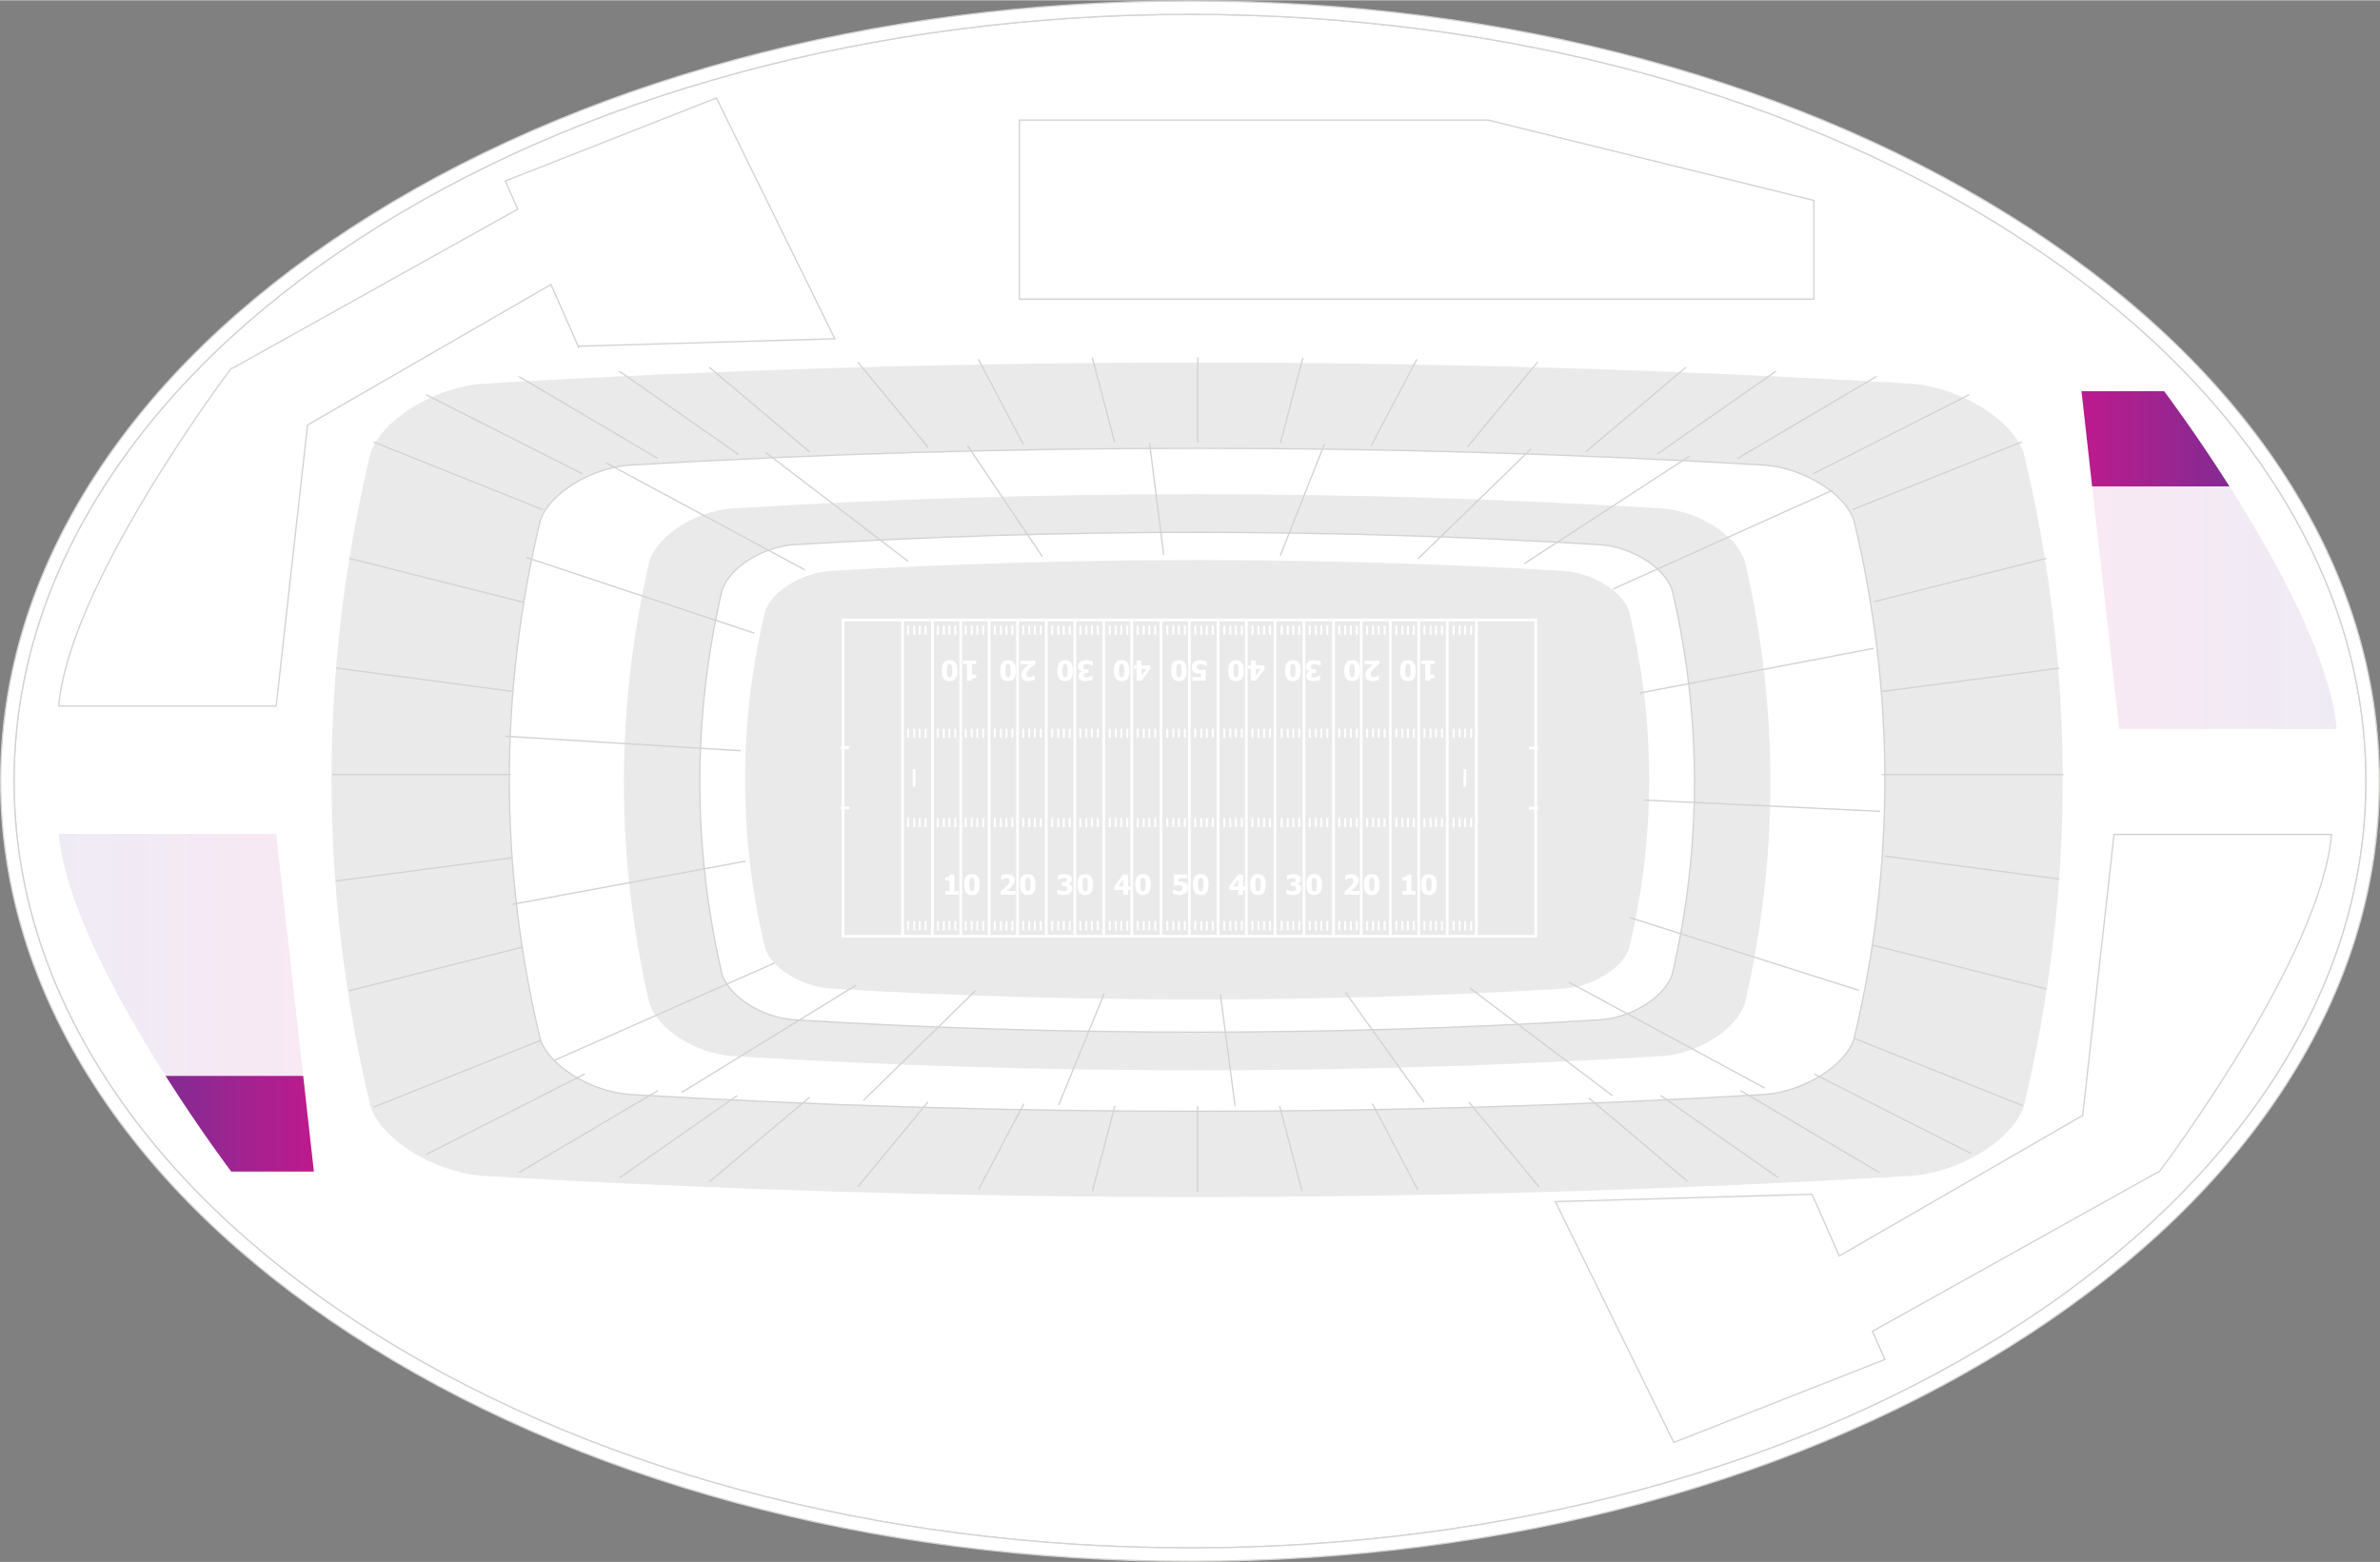 <?xml version="1.0" encoding="UTF-8"?><svg xmlns="http://www.w3.org/2000/svg" xmlns:xlink="http://www.w3.org/1999/xlink" id="Layer_2" viewBox="0 0 917.45 602.06" aria-hidden="true" width="917px" height="602px"><rect x="0" y="0" width="917.45" height="602.06" fill="#808080" stroke="none"/><defs><linearGradient class="cerosgradient" data-cerosgradient="true" id="CerosGradient_idd5a539499" gradientUnits="userSpaceOnUse" x1="50%" y1="100%" x2="50%" y2="0%"><stop offset="0%" stop-color="#d1d1d1"/><stop offset="100%" stop-color="#d1d1d1"/></linearGradient><style>.cls-1{fill:url(#linear-gradient-2);}.cls-2,.cls-3{fill:#fff;}.cls-4{fill:url(#linear-gradient);}.cls-4,.cls-5{opacity:.1;}.cls-3,.cls-6{stroke:#d2d2d1;stroke-miterlimit:10;stroke-width:.5px;}.cls-7{fill:#eaeaea;}.cls-8{clip-path:url(#clippath);}.cls-9,.cls-6{fill:none;}.cls-5{fill:url(#linear-gradient-3);}.cls-10{fill:url(#linear-gradient-4);}</style><clipPath id="clippath"><path class="cls-9" d="m143.11,424.6c4.53,12.8,24.14,24.95,42.87,26.56,91.41,5.43,184.22,8.19,275.74,8.19s184.33-2.76,275.85-8.2c18.62-1.6,38.23-13.75,42.76-26.55,20.09-83.68,20.1-168.54,0-252.22-4.53-12.8-24.14-24.95-42.87-26.56-91.41-5.43-184.22-8.19-275.73-8.19s-184.33,2.76-275.85,8.19c-18.62,1.6-38.22,13.75-42.76,26.55-20.1,83.68-20.09,168.53,0,252.22Z"/></clipPath><linearGradient id="linear-gradient" x1="22.62" y1="386.46" x2="120.99" y2="386.46" gradientUnits="userSpaceOnUse"><stop offset="0" stop-color="#522e91" stop-opacity=".95"/><stop offset="1" stop-color="#bd1a8d"/></linearGradient><linearGradient id="linear-gradient-2" x1="22.62" y1="433.13" x2="120.99" y2="433.13" xlink:href="#linear-gradient"/><linearGradient id="linear-gradient-3" x1="802.39" y1="583.68" x2="900.76" y2="583.68" gradientTransform="translate(1703.14 799.49) rotate(-180)" xlink:href="#linear-gradient"/><linearGradient id="linear-gradient-4" x1="802.39" y1="630.44" x2="900.76" y2="630.44" gradientTransform="translate(1703.14 799.49) rotate(-180)" xlink:href="#linear-gradient"/></defs><g id="Stadium"><path class="cls-3" d="m912.04,301.04c0,39.75-11.92,78.33-35.41,114.67-22.77,35.21-55.39,66.84-96.95,94.03-85.69,56.05-199.68,86.92-320.96,86.92s-235.25-30.87-320.95-86.92c-41.57-27.19-74.19-58.82-96.95-94.03-23.5-36.34-35.41-74.92-35.41-114.67s11.91-78.34,35.41-114.68c22.76-35.21,55.38-66.84,96.95-94.03C223.46,36.28,337.44,5.41,458.72,5.41s235.26,30.87,320.96,86.92c41.56,27.19,74.18,58.82,96.95,94.03,23.49,36.34,35.41,74.92,35.41,114.68Z"/><path class="cls-3" d="m880.96,183.55c-23.16-35.81-56.29-67.96-98.46-95.54C695.97,31.42,580.99.25,458.72.25S221.46,31.42,134.94,88.02c-42.17,27.58-75.3,59.72-98.46,95.54C12.44,220.75.25,260.27.25,301.04s12.19,80.29,36.24,117.47c23.15,35.81,56.29,67.96,98.46,95.54,86.52,56.6,201.5,87.77,323.77,87.77s237.26-31.17,323.78-87.77c42.17-27.58,75.29-59.72,98.46-95.54,24.04-37.19,36.24-76.72,36.24-117.47s-12.2-80.29-36.24-117.48Zm-422.24,413.1c-121.28,0-235.25-30.87-320.95-86.92-41.57-27.19-74.19-58.82-96.95-94.03-23.5-36.34-35.41-74.92-35.41-114.67s11.91-78.34,35.41-114.68c22.76-35.21,55.38-66.84,96.95-94.03C223.46,36.28,337.44,5.41,458.72,5.41s235.26,30.87,320.96,86.92c41.56,27.19,74.18,58.82,96.95,94.03,23.49,36.34,35.41,74.92,35.41,114.68s-11.92,78.33-35.41,114.67c-22.77,35.21-55.39,66.84-96.95,94.03-85.69,56.05-199.68,86.92-320.96,86.92Z"/><path class="cls-7" d="m142.86,426.63c4.53,12.8,24.14,24.95,42.87,26.56,91.41,5.43,184.22,8.19,275.74,8.19s184.33-2.76,275.85-8.2c18.62-1.6,38.23-13.75,42.76-26.55,20.09-83.68,20.1-168.54,0-252.22-4.53-12.8-24.14-24.95-42.87-26.56-91.41-5.43-184.22-8.19-275.73-8.19s-184.33,2.76-275.85,8.19c-18.62,1.6-38.22,13.75-42.76,26.55-20.1,83.68-20.09,168.53,0,252.22Z"/><path class="cls-3" d="m208.32,400.72c3.6,10.17,19.18,19.82,34.06,21.1,72.63,4.32,146.37,6.51,219.09,6.51s146.46-2.19,219.18-6.51c14.8-1.27,30.37-10.92,33.97-21.1,15.97-66.49,15.97-133.91,0-200.4-3.6-10.17-19.18-19.82-34.07-21.1-72.63-4.31-146.37-6.5-219.08-6.5s-146.46,2.19-219.18,6.51c-14.79,1.27-30.37,10.93-33.97,21.1-15.97,66.49-15.97,133.91,0,200.4Z"/><path class="cls-7" d="m461.47,412.53c-59.61,0-120.07-1.86-179.68-5.52-14.02-1.24-28.08-10.26-31.4-20.12l-.03-.1c-13.15-56.61-13.15-114.02,0-170.64l.03-.1c3.33-9.85,17.38-18.88,31.33-20.11,59.69-3.67,120.14-5.52,179.76-5.52s120.07,1.86,179.68,5.52c14.02,1.24,28.08,10.26,31.41,20.12l.03.1c13.15,56.61,13.15,114.02,0,170.64l-.03.1c-3.33,9.85-17.38,18.88-31.33,20.11-59.69,3.67-120.14,5.53-179.76,5.53Z"/><path class="cls-3" d="m461.47,397.82c-51.72,0-104.16-1.61-155.88-4.79-12.16-1.08-24.36-8.9-27.24-17.45l-.03-.09c-11.41-49.11-11.41-98.92,0-148.03l.03-.09c2.89-8.55,15.08-16.38,27.18-17.45,51.78-3.18,104.23-4.79,155.95-4.79s104.16,1.61,155.88,4.79c12.16,1.08,24.36,8.91,27.25,17.45l.03.09c11.41,49.11,11.41,98.92,0,148.03l-.03.09c-2.89,8.55-15.08,16.38-27.18,17.45-51.78,3.18-104.23,4.79-155.95,4.79Z"/><path class="cls-7" d="m461.47,385.22c-47.01,0-94.69-1.42-141.71-4.21-11.06-.95-22.14-7.83-24.77-15.34l-.02-.08c-10.37-43.18-10.37-86.96,0-130.14l.02-.08c2.63-7.51,13.71-14.4,24.71-15.34,47.07-2.8,94.75-4.21,141.77-4.21s94.69,1.42,141.7,4.21c11.06.95,22.14,7.83,24.77,15.34l.02.08c10.37,43.18,10.37,86.96,0,130.14l-.02.08c-2.62,7.52-13.71,14.4-24.71,15.34-47.07,2.8-94.75,4.21-141.77,4.21Z"/><g class="cls-8"><line class="cls-6" x1="461.72" y1="3.39" x2="461.72" y2="170.68"/><line class="cls-6" x1="537.17" y1="5.17" x2="493.58" y2="170.68"/><line class="cls-6" x1="537.22" y1="593.17" x2="493.28" y2="426.3"/><line class="cls-6" x1="461.72" y1="426.3" x2="461.72" y2="594.62"/><line class="cls-6" x1="609.93" y1="17.54" x2="528.58" y2="171.73"/><line class="cls-6" x1="675.59" y1="39.19" x2="565.68" y2="172.2"/><line class="cls-6" x1="738.8" y1="66.43" x2="611.27" y2="174.1"/><line class="cls-6" x1="771.78" y1="82.07" x2="638.88" y2="174.94"/><line class="cls-6" x1="796.58" y1="101.78" x2="669.72" y2="176.67"/><line class="cls-6" x1="820.69" y1="120.84" x2="698.85" y2="182.58"/><line class="cls-6" x1="845.03" y1="144.01" x2="714.06" y2="196.39"/><line class="cls-6" x1="881.53" y1="191.82" x2="722.41" y2="231.86"/><line class="cls-6" x1="904.16" y1="242.95" x2="725.63" y2="266.47"/><line class="cls-6" x1="610.73" y1="580.28" x2="529.03" y2="425.4"/><line class="cls-6" x1="676.68" y1="558.42" x2="566.24" y2="424.78"/><line class="cls-6" x1="740.06" y1="530.93" x2="612.47" y2="423.21"/><line class="cls-6" x1="772.98" y1="515.06" x2="640.19" y2="422.27"/><line class="cls-6" x1="797.87" y1="495.28" x2="670.97" y2="420.36"/><line class="cls-6" x1="821.94" y1="476.09" x2="699.52" y2="414.06"/><line class="cls-6" x1="845.87" y1="452.62" x2="715.11" y2="400.33"/><line class="cls-6" x1="882.42" y1="404.69" x2="721.7" y2="364.25"/><line class="cls-6" x1="904.64" y1="353.41" x2="726.54" y2="329.94"/><line class="cls-6" x1="196.85" y1="298.49" x2="5.66" y2="298.49"/><line class="cls-6" x1="912.29" y1="298.49" x2="725.59" y2="298.49"/><line class="cls-6" x1="386.01" y1="4.6" x2="429.68" y2="170.44"/><line class="cls-6" x1="312.76" y1="16.33" x2="394.51" y2="171.3"/><line class="cls-6" x1="246.78" y1="37.56" x2="357.77" y2="172.35"/><line class="cls-6" x1="181.5" y1="63.87" x2="312.06" y2="174.1"/><line class="cls-6" x1="148.86" y1="80.2" x2="284.69" y2="175.11"/><line class="cls-6" x1="123.79" y1="100.03" x2="253.61" y2="176.67"/><line class="cls-6" x1="98.98" y1="118.98" x2="224.52" y2="182.6"/><line class="cls-6" x1="74.39" y1="142.45" x2="209.23" y2="196.37"/><line class="cls-6" x1="36.83" y1="190.54" x2="201.99" y2="232.13"/><line class="cls-6" x1="14.03" y1="242.09" x2="197.3" y2="266.42"/><line class="cls-6" x1="385.7" y1="593.58" x2="429.79" y2="426.16"/><line class="cls-6" x1="312.36" y1="581.45" x2="394.68" y2="425.4"/><line class="cls-6" x1="245.89" y1="560.06" x2="357.68" y2="424.78"/><line class="cls-6" x1="179.66" y1="534.7" x2="312.06" y2="422.92"/><line class="cls-6" x1="148.27" y1="517.23" x2="284.18" y2="422.27"/><line class="cls-6" x1="120.8" y1="498.75" x2="253.61" y2="420.35"/><line class="cls-6" x1="98.53" y1="478.27" x2="225.42" y2="413.96"/><line class="cls-6" x1="73.71" y1="454.84" x2="208.21" y2="401.05"/><line class="cls-6" x1="36.6" y1="406.5" x2="201.47" y2="365.02"/><line class="cls-6" x1="13.7" y1="354.8" x2="197.53" y2="330.57"/></g><line class="cls-6" x1="448.6" y1="213.82" x2="443.13" y2="170.68"/><line class="cls-6" x1="401.82" y1="214.49" x2="372.99" y2="171.73"/><line class="cls-6" x1="350.07" y1="216.31" x2="295.21" y2="174.35"/><line class="cls-6" x1="310.24" y1="219.59" x2="233.68" y2="178.34"/><line class="cls-6" x1="290.84" y1="244.01" x2="202.87" y2="214.8"/><line class="cls-6" x1="285.54" y1="289.32" x2="194.79" y2="283.74"/><line class="cls-6" x1="287.43" y1="331.89" x2="197.51" y2="348.54"/><line class="cls-6" x1="298.72" y1="371.09" x2="213.87" y2="408.6"/><line class="cls-6" x1="330.05" y1="379.66" x2="262.82" y2="421.04"/><line class="cls-6" x1="376.11" y1="381.73" x2="332.86" y2="424.11"/><line class="cls-6" x1="425.64" y1="382.95" x2="408.08" y2="425.93"/><line class="cls-6" x1="510.57" y1="171.04" x2="493.54" y2="214.04"/><line class="cls-6" x1="590.14" y1="173" x2="546.57" y2="215.37"/><line class="cls-6" x1="651.37" y1="175.67" x2="587.56" y2="217.22"/><line class="cls-6" x1="706.39" y1="188.9" x2="621.79" y2="226.98"/><line class="cls-6" x1="722.26" y1="249.85" x2="632.13" y2="267.06"/><line class="cls-6" x1="724.78" y1="312.69" x2="633.75" y2="308.35"/><line class="cls-6" x1="716.54" y1="381.7" x2="628.34" y2="353.67"/><line class="cls-6" x1="680.28" y1="419.37" x2="604.71" y2="378.52"/><line class="cls-6" x1="621.55" y1="422.27" x2="566.58" y2="380.79"/><line class="cls-6" x1="548.97" y1="424.78" x2="518.62" y2="382.46"/><line class="cls-6" x1="476.1" y1="426.3" x2="470.43" y2="383.16"/><path class="cls-4" d="m89.14,451.56s-62.42-82.5-66.51-130.2h83.83l14.53,130.2h-31.85Z"/><path class="cls-1" d="m63.84,414.7c13.6,21.4,25.3,36.87,25.3,36.87h31.85l-4.12-36.87h-53.03Z"/><path class="cls-5" d="m834.24,150.72s62.42,82.5,66.51,130.2h-83.83s-14.53-130.2-14.53-130.2h31.85Z"/><path class="cls-10" d="m859.42,187.4c-13.55-21.31-25.18-36.68-25.18-36.68h-31.85l4.09,36.68h52.94Z"/><path class="cls-3" d="m222.88,133.36l98.93-2.87-45.64-92.82-81.37,31.98,4.79,10.87-110.01,61.36h-.44s-.11.15-.31.42h0s0,0,0,0c-4.7,6.28-62.28,84.03-66.2,129.78h83.83l12.09-108.34,93.84-54.18,10.49,23.8Z"/><path class="cls-3" d="m832.56,451.37c4.7-6.28,62.28-84.03,66.2-129.78h-83.83l-12.09,108.34-93.84,54.18-10.49-23.8-98.93,2.87,45.64,92.82,81.37-31.98-4.79-10.87,110.01-61.36h.44s.11-.15.31-.42h0Z"/><polygon class="cls-3" points="573.82 46.23 573.82 46.18 392.97 46.18 392.97 115.2 573.6 115.2 573.82 115.2 699.23 115.2 699.23 77.16 573.82 46.23"/><polygon class="cls-2" points="592 360.84 592 360.32 325.51 360.32 325.51 239.41 591.48 239.41 591.48 360.84 592 360.84 592 360.32 592 360.84 592.52 360.84 592.52 238.37 324.47 238.37 324.47 361.36 592.52 361.36 592.52 360.84 592 360.84"/><polyline class="cls-2" points="347.41 238.89 347.41 360.84 348.45 360.84 348.45 238.89"/><polyline class="cls-2" points="358.88 238.89 358.88 360.84 359.93 360.84 359.93 238.89"/><polyline class="cls-2" points="369.83 238.89 369.83 360.84 370.87 360.84 370.87 238.89"/><polyline class="cls-2" points="380.77 238.89 380.77 360.84 381.81 360.84 381.81 238.89"/><polyline class="cls-2" points="391.72 238.89 391.72 360.84 392.76 360.84 392.76 238.89"/><polyline class="cls-2" points="402.79 238.89 402.79 360.84 403.83 360.84 403.83 238.89"/><polyline class="cls-2" points="413.8 238.89 413.8 360.84 414.84 360.84 414.84 238.89"/><polyline class="cls-2" points="424.94 238.89 424.94 360.84 425.98 360.84 425.98 238.89"/><polyline class="cls-2" points="435.75 238.89 435.75 360.84 436.79 360.84 436.79 238.89"/><polyline class="cls-2" points="447.02 238.89 447.02 360.84 448.06 360.84 448.06 238.89"/><polyline class="cls-2" points="457.97 238.89 457.97 360.84 459.01 360.84 459.01 238.89"/><polyline class="cls-2" points="469.04 238.89 469.04 360.84 470.08 360.84 470.08 238.89"/><polyline class="cls-2" points="479.92 238.89 479.92 360.84 480.96 360.84 480.96 238.89"/><polyline class="cls-2" points="490.99 238.89 490.99 360.84 492.04 360.84 492.04 238.89"/><polyline class="cls-2" points="502.13 238.89 502.13 360.84 503.18 360.84 503.18 238.89"/><polyline class="cls-2" points="513.53 238.89 513.53 360.84 514.58 360.84 514.58 238.89"/><polyline class="cls-2" points="524.22 238.89 524.22 360.84 525.26 360.84 525.26 238.89"/><polyline class="cls-2" points="535.42 238.89 535.42 360.84 536.46 360.84 536.46 238.89"/><polyline class="cls-2" points="546.37 238.89 546.37 360.84 547.41 360.84 547.41 238.89"/><polyline class="cls-2" points="557.38 238.89 557.38 360.84 558.42 360.84 558.42 238.89"/><polyline class="cls-2" points="568.58 238.89 568.58 360.84 569.62 360.84 569.62 238.89"/><polyline class="cls-2" points="324.09 288.59 327.44 288.59 327.44 287.55 324.09 287.55"/><polyline class="cls-2" points="324.09 311.88 327.44 311.88 327.44 310.84 324.09 310.84"/><polyline class="cls-2" points="589.37 288.82 592.89 288.82 592.89 287.78 589.37 287.78"/><polyline class="cls-2" points="589.37 311.99 592.89 311.99 592.89 310.95 589.37 310.95"/><polyline class="cls-2" points="351.84 296.43 351.84 303.2 352.88 303.2 352.88 296.43"/><polyline class="cls-2" points="564.17 296.45 564.17 303.26 565.21 303.26 565.21 296.45"/><polyline class="cls-2" points="349.69 355.02 349.69 358.54 350.47 358.54 350.47 355.02"/><polyline class="cls-2" points="352.01 355.02 352.01 358.54 352.79 358.54 352.79 355.02"/><polyline class="cls-2" points="354.16 355.02 354.16 358.54 354.94 358.54 354.94 355.02"/><polyline class="cls-2" points="356.45 355.02 356.45 358.54 357.23 358.54 357.23 355.02"/><polyline class="cls-2" points="361.11 355.02 361.11 358.54 361.89 358.54 361.89 355.02"/><polyline class="cls-2" points="363.42 355.02 363.42 358.54 364.21 358.54 364.21 355.02"/><polyline class="cls-2" points="365.57 355.02 365.57 358.54 366.36 358.54 366.36 355.02"/><polyline class="cls-2" points="367.86 355.02 367.86 358.54 368.65 358.54 368.65 355.02"/><polyline class="cls-2" points="371.87 355.02 371.87 358.54 372.66 358.54 372.66 355.02"/><polyline class="cls-2" points="374.19 355.02 374.19 358.54 374.97 358.54 374.97 355.02"/><polyline class="cls-2" points="376.34 355.02 376.34 358.54 377.12 358.54 377.12 355.02"/><polyline class="cls-2" points="378.63 355.02 378.63 358.54 379.41 358.54 379.41 355.02"/><polyline class="cls-2" points="383.1 355.02 383.1 358.54 383.88 358.54 383.88 355.02"/><polyline class="cls-2" points="385.42 355.02 385.42 358.54 386.2 358.54 386.2 355.02"/><polyline class="cls-2" points="387.57 355.02 387.57 358.54 388.35 358.54 388.35 355.02"/><polyline class="cls-2" points="389.85 355.02 389.85 358.54 390.64 358.54 390.64 355.02"/><polyline class="cls-2" points="394.06 355.02 394.06 358.54 394.84 358.54 394.84 355.02"/><polyline class="cls-2" points="396.38 355.02 396.38 358.54 397.16 358.54 397.16 355.02"/><polyline class="cls-2" points="398.53 355.02 398.53 358.54 399.31 358.54 399.31 355.02"/><polyline class="cls-2" points="400.82 355.02 400.82 358.54 401.6 358.54 401.6 355.02"/><polyline class="cls-2" points="405.22 355.02 405.22 358.54 406 358.54 406 355.02"/><polyline class="cls-2" points="407.54 355.02 407.54 358.54 408.32 358.54 408.32 355.02"/><polyline class="cls-2" points="409.69 355.02 409.69 358.54 410.47 358.54 410.47 355.02"/><polyline class="cls-2" points="411.98 355.02 411.98 358.54 412.76 358.54 412.76 355.02"/><polyline class="cls-2" points="416.05 355.02 416.05 358.54 416.83 358.54 416.83 355.02"/><polyline class="cls-2" points="418.37 355.02 418.37 358.54 419.15 358.54 419.15 355.02"/><polyline class="cls-2" points="420.52 355.02 420.52 358.54 421.3 358.54 421.3 355.02"/><polyline class="cls-2" points="422.81 355.02 422.81 358.54 423.59 358.54 423.59 355.02"/><polyline class="cls-2" points="427.4 355.02 427.4 358.54 428.19 358.54 428.19 355.02"/><polyline class="cls-2" points="429.72 355.02 429.72 358.54 430.5 358.54 430.5 355.02"/><polyline class="cls-2" points="431.87 355.02 431.87 358.54 432.65 358.54 432.65 355.02"/><polyline class="cls-2" points="434.16 355.02 434.16 358.54 434.94 358.54 434.94 355.02"/><polyline class="cls-2" points="438.17 355.02 438.17 358.54 438.95 358.54 438.95 355.02"/><polyline class="cls-2" points="440.49 355.02 440.49 358.54 441.27 358.54 441.27 355.02"/><polyline class="cls-2" points="442.64 355.02 442.64 358.54 443.42 358.54 443.42 355.02"/><polyline class="cls-2" points="444.93 355.02 444.93 358.54 445.71 358.54 445.71 355.02"/><polyline class="cls-2" points="449.59 355.02 449.59 358.54 450.37 358.54 450.37 355.02"/><polyline class="cls-2" points="451.91 355.02 451.91 358.54 452.69 358.54 452.69 355.02"/><polyline class="cls-2" points="454.06 355.02 454.06 358.54 454.84 358.54 454.84 355.02"/><polyline class="cls-2" points="456.35 355.02 456.35 358.54 457.13 358.54 457.13 355.02"/><polyline class="cls-2" points="460.36 355.02 460.36 358.54 461.14 358.54 461.14 355.02"/><polyline class="cls-2" points="462.68 355.02 462.68 358.54 463.46 358.54 463.46 355.02"/><polyline class="cls-2" points="464.83 355.02 464.83 358.54 465.61 358.54 465.61 355.02"/><polyline class="cls-2" points="467.11 355.02 467.11 358.54 467.9 358.54 467.9 355.02"/><polyline class="cls-2" points="471.55 355.02 471.55 358.54 472.34 358.54 472.34 355.02"/><polyline class="cls-2" points="473.87 355.02 473.87 358.54 474.65 358.54 474.65 355.02"/><polyline class="cls-2" points="476.02 355.02 476.02 358.54 476.8 358.54 476.8 355.02"/><polyline class="cls-2" points="478.31 355.02 478.31 358.54 479.09 358.54 479.09 355.02"/><polyline class="cls-2" points="482.41 355.02 482.41 358.54 483.2 358.54 483.2 355.02"/><polyline class="cls-2" points="484.73 355.02 484.73 358.54 485.51 358.54 485.51 355.02"/><polyline class="cls-2" points="486.88 355.02 486.88 358.54 487.66 358.54 487.66 355.02"/><polyline class="cls-2" points="489.17 355.02 489.17 358.54 489.95 358.54 489.95 355.02"/><polyline class="cls-2" points="493.69 355.02 493.69 358.54 494.47 358.54 494.47 355.02"/><polyline class="cls-2" points="496.01 355.02 496.01 358.54 496.79 358.54 496.79 355.02"/><polyline class="cls-2" points="498.16 355.02 498.16 358.54 498.94 358.54 498.94 355.02"/><polyline class="cls-2" points="500.45 355.02 500.45 358.54 501.23 358.54 501.23 355.02"/><polyline class="cls-2" points="504.5 355.02 504.5 358.54 505.28 358.54 505.28 355.02"/><polyline class="cls-2" points="506.81 355.02 506.81 358.54 507.6 358.54 507.6 355.02"/><polyline class="cls-2" points="508.96 355.02 508.96 358.54 509.75 358.54 509.75 355.02"/><polyline class="cls-2" points="511.25 355.02 511.25 358.54 512.04 358.54 512.04 355.02"/><polyline class="cls-2" points="515.86 355.02 515.86 358.54 516.64 358.54 516.64 355.02"/><polyline class="cls-2" points="518.18 355.02 518.18 358.54 518.96 358.54 518.96 355.02"/><polyline class="cls-2" points="520.33 355.02 520.33 358.54 521.11 358.54 521.11 355.02"/><polyline class="cls-2" points="522.62 355.02 522.62 358.54 523.4 358.54 523.4 355.02"/><polyline class="cls-2" points="526.61 355.02 526.61 358.54 527.39 358.54 527.39 355.02"/><polyline class="cls-2" points="528.93 355.02 528.93 358.54 529.71 358.54 529.71 355.02"/><polyline class="cls-2" points="531.08 355.02 531.08 358.54 531.86 358.54 531.86 355.02"/><polyline class="cls-2" points="533.37 355.02 533.37 358.54 534.15 358.54 534.15 355.02"/><polyline class="cls-2" points="537.87 355.02 537.87 358.54 538.65 358.54 538.65 355.02"/><polyline class="cls-2" points="540.19 355.02 540.19 358.54 540.97 358.54 540.97 355.02"/><polyline class="cls-2" points="542.34 355.02 542.34 358.54 543.12 358.54 543.12 355.02"/><polyline class="cls-2" points="544.63 355.02 544.63 358.54 545.41 358.54 545.41 355.02"/><polyline class="cls-2" points="548.72 355.02 548.72 358.54 549.5 358.54 549.5 355.02"/><polyline class="cls-2" points="551.04 355.02 551.04 358.54 551.82 358.54 551.82 355.02"/><polyline class="cls-2" points="553.19 355.02 553.19 358.54 553.97 358.54 553.97 355.02"/><polyline class="cls-2" points="555.48 355.02 555.48 358.54 556.26 358.54 556.26 355.02"/><polyline class="cls-2" points="559.96 355.02 559.96 358.54 560.74 358.54 560.74 355.02"/><polyline class="cls-2" points="562.28 355.02 562.28 358.54 563.06 358.54 563.06 355.02"/><polyline class="cls-2" points="564.43 355.02 564.43 358.54 565.21 358.54 565.21 355.02"/><polyline class="cls-2" points="566.72 355.02 566.72 358.54 567.5 358.54 567.5 355.02"/><polyline class="cls-2" points="349.69 315.28 349.69 318.79 350.47 318.79 350.47 315.28"/><polyline class="cls-2" points="352.01 315.28 352.01 318.79 352.79 318.79 352.79 315.28"/><polyline class="cls-2" points="354.16 315.28 354.16 318.79 354.94 318.79 354.94 315.28"/><polyline class="cls-2" points="356.45 315.28 356.45 318.79 357.23 318.79 357.23 315.28"/><polyline class="cls-2" points="361.11 315.28 361.11 318.79 361.89 318.79 361.89 315.28"/><polyline class="cls-2" points="363.42 315.28 363.42 318.79 364.21 318.79 364.21 315.28"/><polyline class="cls-2" points="365.57 315.28 365.57 318.79 366.36 318.79 366.36 315.28"/><polyline class="cls-2" points="367.86 315.28 367.86 318.79 368.65 318.79 368.65 315.28"/><polyline class="cls-2" points="371.87 315.28 371.87 318.79 372.66 318.79 372.66 315.28"/><polyline class="cls-2" points="374.19 315.28 374.19 318.79 374.97 318.79 374.97 315.28"/><polyline class="cls-2" points="376.34 315.28 376.34 318.79 377.12 318.79 377.12 315.28"/><polyline class="cls-2" points="378.63 315.28 378.63 318.79 379.41 318.79 379.41 315.28"/><polyline class="cls-2" points="383.1 315.28 383.1 318.79 383.88 318.79 383.88 315.28"/><polyline class="cls-2" points="385.42 315.28 385.42 318.79 386.2 318.79 386.2 315.28"/><polyline class="cls-2" points="387.57 315.28 387.57 318.79 388.35 318.79 388.35 315.28"/><polyline class="cls-2" points="389.85 315.28 389.85 318.79 390.64 318.79 390.64 315.28"/><polyline class="cls-2" points="394.06 315.28 394.06 318.79 394.84 318.79 394.84 315.28"/><polyline class="cls-2" points="396.38 315.28 396.38 318.79 397.16 318.79 397.16 315.28"/><polyline class="cls-2" points="398.53 315.28 398.53 318.79 399.31 318.79 399.31 315.28"/><polyline class="cls-2" points="400.82 315.28 400.82 318.79 401.6 318.79 401.6 315.28"/><polyline class="cls-2" points="405.22 315.28 405.22 318.79 406 318.79 406 315.28"/><polyline class="cls-2" points="407.54 315.28 407.54 318.79 408.32 318.79 408.32 315.28"/><polyline class="cls-2" points="409.69 315.28 409.69 318.79 410.47 318.79 410.47 315.28"/><polyline class="cls-2" points="411.98 315.28 411.98 318.79 412.76 318.79 412.76 315.28"/><polyline class="cls-2" points="416.05 315.28 416.05 318.79 416.83 318.79 416.83 315.28"/><polyline class="cls-2" points="418.37 315.28 418.37 318.79 419.15 318.79 419.15 315.28"/><polyline class="cls-2" points="420.52 315.28 420.52 318.79 421.3 318.79 421.3 315.28"/><polyline class="cls-2" points="422.81 315.28 422.81 318.79 423.59 318.79 423.59 315.28"/><polyline class="cls-2" points="427.4 315.28 427.4 318.79 428.19 318.79 428.19 315.28"/><polyline class="cls-2" points="429.72 315.28 429.72 318.79 430.5 318.79 430.5 315.28"/><polyline class="cls-2" points="431.87 315.28 431.87 318.79 432.65 318.79 432.65 315.28"/><polyline class="cls-2" points="434.16 315.28 434.16 318.79 434.94 318.79 434.94 315.28"/><polyline class="cls-2" points="438.17 315.28 438.17 318.79 438.95 318.79 438.95 315.28"/><polyline class="cls-2" points="440.49 315.28 440.49 318.79 441.27 318.79 441.27 315.28"/><polyline class="cls-2" points="442.64 315.28 442.64 318.79 443.42 318.79 443.42 315.28"/><polyline class="cls-2" points="444.93 315.28 444.93 318.79 445.71 318.79 445.71 315.28"/><polyline class="cls-2" points="449.59 315.28 449.59 318.79 450.37 318.79 450.37 315.28"/><polyline class="cls-2" points="451.91 315.28 451.91 318.79 452.69 318.79 452.69 315.28"/><polyline class="cls-2" points="454.06 315.28 454.06 318.79 454.84 318.79 454.84 315.28"/><polyline class="cls-2" points="456.35 315.28 456.35 318.79 457.13 318.79 457.13 315.28"/><polyline class="cls-2" points="460.36 315.28 460.36 318.79 461.14 318.79 461.14 315.28"/><polyline class="cls-2" points="462.68 315.28 462.68 318.79 463.46 318.79 463.46 315.28"/><polyline class="cls-2" points="464.83 315.28 464.83 318.79 465.61 318.79 465.61 315.28"/><polyline class="cls-2" points="467.11 315.28 467.11 318.79 467.9 318.79 467.9 315.28"/><polyline class="cls-2" points="471.55 315.28 471.55 318.79 472.34 318.79 472.34 315.28"/><polyline class="cls-2" points="473.87 315.28 473.87 318.79 474.65 318.79 474.65 315.28"/><polyline class="cls-2" points="476.02 315.28 476.02 318.79 476.8 318.79 476.8 315.28"/><polyline class="cls-2" points="478.31 315.28 478.31 318.79 479.09 318.79 479.09 315.28"/><polyline class="cls-2" points="482.41 315.28 482.41 318.79 483.2 318.79 483.2 315.28"/><polyline class="cls-2" points="484.73 315.28 484.73 318.79 485.51 318.79 485.51 315.28"/><polyline class="cls-2" points="486.88 315.28 486.88 318.79 487.66 318.79 487.66 315.28"/><polyline class="cls-2" points="489.17 315.28 489.17 318.79 489.95 318.79 489.95 315.28"/><polyline class="cls-2" points="493.69 315.28 493.69 318.79 494.47 318.79 494.47 315.28"/><polyline class="cls-2" points="496.01 315.28 496.01 318.79 496.79 318.79 496.79 315.28"/><polyline class="cls-2" points="498.16 315.28 498.16 318.79 498.94 318.79 498.94 315.28"/><polyline class="cls-2" points="500.45 315.28 500.45 318.79 501.23 318.79 501.23 315.28"/><polyline class="cls-2" points="504.5 315.28 504.5 318.79 505.28 318.79 505.28 315.28"/><polyline class="cls-2" points="506.81 315.28 506.81 318.79 507.6 318.79 507.6 315.28"/><polyline class="cls-2" points="508.96 315.28 508.96 318.79 509.75 318.79 509.75 315.28"/><polyline class="cls-2" points="511.25 315.28 511.25 318.79 512.04 318.79 512.04 315.28"/><polyline class="cls-2" points="515.86 315.28 515.86 318.79 516.64 318.79 516.64 315.28"/><polyline class="cls-2" points="518.18 315.28 518.18 318.79 518.96 318.79 518.96 315.28"/><polyline class="cls-2" points="520.33 315.28 520.33 318.79 521.11 318.79 521.11 315.28"/><polyline class="cls-2" points="522.62 315.28 522.62 318.79 523.4 318.79 523.4 315.28"/><polyline class="cls-2" points="526.61 315.28 526.61 318.79 527.39 318.79 527.39 315.28"/><polyline class="cls-2" points="528.93 315.28 528.93 318.79 529.71 318.79 529.71 315.28"/><polyline class="cls-2" points="531.08 315.28 531.08 318.79 531.86 318.79 531.86 315.28"/><polyline class="cls-2" points="533.37 315.28 533.37 318.79 534.15 318.79 534.15 315.28"/><polyline class="cls-2" points="537.87 315.28 537.87 318.79 538.65 318.79 538.65 315.28"/><polyline class="cls-2" points="540.19 315.28 540.19 318.79 540.97 318.79 540.97 315.28"/><polyline class="cls-2" points="542.34 315.28 542.34 318.79 543.12 318.79 543.12 315.28"/><polyline class="cls-2" points="544.63 315.28 544.63 318.79 545.41 318.79 545.41 315.28"/><polyline class="cls-2" points="548.72 315.28 548.72 318.79 549.5 318.79 549.5 315.28"/><polyline class="cls-2" points="551.04 315.28 551.04 318.79 551.82 318.79 551.82 315.28"/><polyline class="cls-2" points="553.19 315.28 553.19 318.79 553.97 318.79 553.97 315.28"/><polyline class="cls-2" points="555.48 315.28 555.48 318.79 556.26 318.79 556.26 315.28"/><polyline class="cls-2" points="559.96 315.28 559.96 318.79 560.74 318.79 560.74 315.28"/><polyline class="cls-2" points="562.28 315.28 562.28 318.79 563.06 318.79 563.06 315.28"/><polyline class="cls-2" points="564.43 315.28 564.43 318.79 565.21 318.79 565.21 315.28"/><polyline class="cls-2" points="566.72 315.28 566.72 318.79 567.5 318.79 567.5 315.28"/><polyline class="cls-2" points="349.69 280.84 349.69 284.36 350.47 284.36 350.47 280.84"/><polyline class="cls-2" points="352.01 280.84 352.01 284.36 352.79 284.36 352.79 280.84"/><polyline class="cls-2" points="354.16 280.84 354.16 284.36 354.94 284.36 354.94 280.84"/><polyline class="cls-2" points="356.45 280.84 356.45 284.36 357.23 284.36 357.23 280.84"/><polyline class="cls-2" points="361.11 280.84 361.11 284.36 361.89 284.36 361.89 280.84"/><polyline class="cls-2" points="363.42 280.84 363.42 284.36 364.21 284.36 364.21 280.84"/><polyline class="cls-2" points="365.57 280.84 365.57 284.36 366.36 284.36 366.36 280.84"/><polyline class="cls-2" points="367.86 280.84 367.86 284.36 368.65 284.36 368.65 280.84"/><polyline class="cls-2" points="371.87 280.84 371.87 284.36 372.66 284.36 372.66 280.84"/><polyline class="cls-2" points="374.19 280.84 374.19 284.36 374.97 284.36 374.97 280.84"/><polyline class="cls-2" points="376.34 280.84 376.34 284.36 377.12 284.36 377.12 280.84"/><polyline class="cls-2" points="378.63 280.84 378.63 284.36 379.41 284.36 379.41 280.84"/><polyline class="cls-2" points="383.1 280.84 383.1 284.36 383.88 284.36 383.88 280.84"/><polyline class="cls-2" points="385.42 280.84 385.42 284.36 386.2 284.36 386.2 280.84"/><polyline class="cls-2" points="387.57 280.84 387.57 284.36 388.35 284.36 388.35 280.84"/><polyline class="cls-2" points="389.85 280.84 389.85 284.36 390.64 284.36 390.64 280.84"/><polyline class="cls-2" points="394.06 280.84 394.06 284.36 394.84 284.36 394.84 280.84"/><polyline class="cls-2" points="396.38 280.84 396.38 284.36 397.16 284.36 397.16 280.84"/><polyline class="cls-2" points="398.53 280.84 398.53 284.36 399.31 284.36 399.31 280.84"/><polyline class="cls-2" points="400.82 280.84 400.82 284.36 401.6 284.36 401.6 280.84"/><polyline class="cls-2" points="405.22 280.84 405.22 284.36 406 284.36 406 280.84"/><polyline class="cls-2" points="407.54 280.84 407.54 284.36 408.32 284.36 408.32 280.84"/><polyline class="cls-2" points="409.69 280.84 409.69 284.36 410.47 284.36 410.47 280.84"/><polyline class="cls-2" points="411.98 280.84 411.98 284.36 412.76 284.36 412.76 280.84"/><polyline class="cls-2" points="416.05 280.84 416.05 284.36 416.83 284.36 416.83 280.84"/><polyline class="cls-2" points="418.37 280.84 418.37 284.36 419.15 284.36 419.15 280.84"/><polyline class="cls-2" points="420.52 280.84 420.52 284.36 421.3 284.36 421.3 280.84"/><polyline class="cls-2" points="422.81 280.84 422.81 284.36 423.59 284.36 423.59 280.84"/><polyline class="cls-2" points="427.4 280.84 427.4 284.36 428.19 284.36 428.19 280.84"/><polyline class="cls-2" points="429.72 280.84 429.72 284.36 430.5 284.36 430.5 280.84"/><polyline class="cls-2" points="431.87 280.84 431.87 284.36 432.65 284.36 432.65 280.84"/><polyline class="cls-2" points="434.16 280.84 434.16 284.36 434.94 284.36 434.94 280.84"/><polyline class="cls-2" points="438.17 280.84 438.17 284.36 438.95 284.36 438.95 280.84"/><polyline class="cls-2" points="440.49 280.84 440.49 284.36 441.27 284.36 441.27 280.84"/><polyline class="cls-2" points="442.64 280.84 442.64 284.36 443.42 284.36 443.42 280.84"/><polyline class="cls-2" points="444.93 280.84 444.93 284.36 445.71 284.36 445.71 280.84"/><polyline class="cls-2" points="449.59 280.84 449.59 284.36 450.37 284.36 450.37 280.84"/><polyline class="cls-2" points="451.91 280.84 451.91 284.36 452.69 284.36 452.69 280.84"/><polyline class="cls-2" points="454.06 280.84 454.06 284.36 454.84 284.36 454.84 280.84"/><polyline class="cls-2" points="456.35 280.84 456.35 284.36 457.13 284.36 457.13 280.84"/><polyline class="cls-2" points="460.36 280.84 460.36 284.36 461.14 284.36 461.14 280.84"/><polyline class="cls-2" points="462.68 280.84 462.68 284.36 463.46 284.36 463.46 280.84"/><polyline class="cls-2" points="464.83 280.84 464.83 284.36 465.61 284.36 465.61 280.84"/><polyline class="cls-2" points="467.11 280.84 467.11 284.36 467.9 284.36 467.9 280.84"/><polyline class="cls-2" points="471.55 280.84 471.55 284.36 472.34 284.36 472.34 280.84"/><polyline class="cls-2" points="473.87 280.84 473.87 284.36 474.65 284.36 474.65 280.84"/><polyline class="cls-2" points="476.02 280.84 476.02 284.36 476.8 284.36 476.8 280.84"/><polyline class="cls-2" points="478.31 280.84 478.31 284.36 479.09 284.36 479.09 280.84"/><polyline class="cls-2" points="482.41 280.84 482.41 284.36 483.2 284.36 483.2 280.84"/><polyline class="cls-2" points="484.73 280.84 484.73 284.36 485.51 284.36 485.51 280.84"/><polyline class="cls-2" points="486.88 280.84 486.88 284.36 487.66 284.36 487.66 280.84"/><polyline class="cls-2" points="489.17 280.84 489.17 284.36 489.95 284.36 489.95 280.84"/><polyline class="cls-2" points="493.69 280.84 493.69 284.36 494.47 284.36 494.47 280.84"/><polyline class="cls-2" points="496.01 280.84 496.01 284.36 496.79 284.36 496.79 280.84"/><polyline class="cls-2" points="498.16 280.84 498.16 284.36 498.94 284.36 498.94 280.84"/><polyline class="cls-2" points="500.45 280.84 500.45 284.36 501.23 284.36 501.23 280.84"/><polyline class="cls-2" points="504.5 280.84 504.5 284.36 505.28 284.36 505.28 280.84"/><polyline class="cls-2" points="506.81 280.84 506.81 284.36 507.6 284.36 507.6 280.84"/><polyline class="cls-2" points="508.96 280.84 508.96 284.36 509.75 284.36 509.75 280.84"/><polyline class="cls-2" points="511.25 280.84 511.25 284.36 512.04 284.36 512.04 280.84"/><polyline class="cls-2" points="515.86 280.84 515.86 284.36 516.64 284.36 516.64 280.84"/><polyline class="cls-2" points="518.18 280.84 518.18 284.36 518.96 284.36 518.96 280.84"/><polyline class="cls-2" points="520.33 280.84 520.33 284.36 521.11 284.36 521.11 280.84"/><polyline class="cls-2" points="522.62 280.84 522.62 284.36 523.4 284.36 523.4 280.84"/><polyline class="cls-2" points="526.61 280.84 526.61 284.36 527.39 284.36 527.39 280.84"/><polyline class="cls-2" points="528.93 280.84 528.93 284.36 529.71 284.36 529.71 280.84"/><polyline class="cls-2" points="531.08 280.84 531.08 284.36 531.86 284.36 531.86 280.84"/><polyline class="cls-2" points="533.37 280.84 533.37 284.36 534.15 284.36 534.15 280.84"/><polyline class="cls-2" points="537.87 280.84 537.87 284.36 538.65 284.36 538.65 280.84"/><polyline class="cls-2" points="540.19 280.84 540.19 284.36 540.97 284.36 540.97 280.84"/><polyline class="cls-2" points="542.34 280.84 542.34 284.36 543.12 284.36 543.12 280.84"/><polyline class="cls-2" points="544.63 280.84 544.63 284.36 545.41 284.36 545.41 280.84"/><polyline class="cls-2" points="548.72 280.84 548.72 284.36 549.5 284.36 549.5 280.84"/><polyline class="cls-2" points="551.04 280.84 551.04 284.36 551.82 284.36 551.82 280.84"/><polyline class="cls-2" points="553.19 280.84 553.19 284.36 553.97 284.36 553.97 280.84"/><polyline class="cls-2" points="555.48 280.84 555.48 284.36 556.26 284.36 556.26 280.84"/><polyline class="cls-2" points="559.96 280.84 559.96 284.36 560.74 284.36 560.74 280.84"/><polyline class="cls-2" points="562.28 280.84 562.28 284.36 563.06 284.36 563.06 280.84"/><polyline class="cls-2" points="564.43 280.84 564.43 284.36 565.21 284.36 565.21 280.84"/><polyline class="cls-2" points="566.72 280.84 566.72 284.36 567.5 284.36 567.5 280.84"/><polyline class="cls-2" points="349.69 241.1 349.69 244.61 350.47 244.61 350.47 241.1"/><polyline class="cls-2" points="352.01 241.1 352.01 244.61 352.79 244.61 352.79 241.1"/><polyline class="cls-2" points="354.16 241.1 354.16 244.61 354.94 244.61 354.94 241.1"/><polyline class="cls-2" points="356.45 241.1 356.45 244.61 357.23 244.61 357.23 241.1"/><polyline class="cls-2" points="361.11 241.1 361.11 244.61 361.89 244.61 361.89 241.1"/><polyline class="cls-2" points="363.42 241.1 363.42 244.61 364.21 244.61 364.21 241.1"/><polyline class="cls-2" points="365.57 241.1 365.57 244.61 366.36 244.61 366.36 241.1"/><polyline class="cls-2" points="367.86 241.1 367.86 244.61 368.65 244.61 368.65 241.1"/><polyline class="cls-2" points="371.87 241.1 371.87 244.61 372.66 244.61 372.66 241.1"/><polyline class="cls-2" points="374.19 241.1 374.19 244.61 374.97 244.61 374.97 241.1"/><polyline class="cls-2" points="376.34 241.1 376.34 244.61 377.12 244.61 377.12 241.1"/><polyline class="cls-2" points="378.63 241.1 378.63 244.61 379.41 244.61 379.41 241.1"/><polyline class="cls-2" points="383.1 241.1 383.1 244.61 383.88 244.61 383.88 241.1"/><polyline class="cls-2" points="385.42 241.1 385.42 244.61 386.2 244.61 386.2 241.1"/><polyline class="cls-2" points="387.57 241.1 387.57 244.61 388.35 244.61 388.35 241.1"/><polyline class="cls-2" points="389.85 241.1 389.85 244.61 390.64 244.61 390.64 241.1"/><polyline class="cls-2" points="394.06 241.1 394.06 244.61 394.84 244.61 394.84 241.1"/><polyline class="cls-2" points="396.38 241.1 396.38 244.61 397.16 244.61 397.16 241.1"/><polyline class="cls-2" points="398.53 241.1 398.53 244.61 399.31 244.61 399.31 241.1"/><polyline class="cls-2" points="400.82 241.1 400.82 244.61 401.6 244.61 401.6 241.1"/><polyline class="cls-2" points="405.22 241.1 405.22 244.61 406 244.61 406 241.1"/><polyline class="cls-2" points="407.54 241.1 407.54 244.61 408.32 244.61 408.32 241.1"/><polyline class="cls-2" points="409.69 241.1 409.69 244.61 410.47 244.61 410.47 241.1"/><polyline class="cls-2" points="411.98 241.1 411.98 244.61 412.76 244.61 412.76 241.1"/><polyline class="cls-2" points="416.05 241.1 416.05 244.61 416.83 244.61 416.83 241.1"/><polyline class="cls-2" points="418.37 241.1 418.37 244.61 419.15 244.61 419.15 241.1"/><polyline class="cls-2" points="420.52 241.1 420.52 244.61 421.3 244.61 421.3 241.1"/><polyline class="cls-2" points="422.81 241.1 422.81 244.61 423.59 244.61 423.59 241.1"/><polyline class="cls-2" points="427.4 241.1 427.4 244.61 428.19 244.61 428.19 241.1"/><polyline class="cls-2" points="429.72 241.1 429.72 244.61 430.5 244.61 430.5 241.1"/><polyline class="cls-2" points="431.87 241.1 431.87 244.61 432.65 244.61 432.65 241.1"/><polyline class="cls-2" points="434.16 241.1 434.16 244.61 434.94 244.61 434.94 241.1"/><polyline class="cls-2" points="438.17 241.1 438.17 244.61 438.95 244.61 438.95 241.1"/><polyline class="cls-2" points="440.49 241.1 440.49 244.61 441.27 244.61 441.27 241.1"/><polyline class="cls-2" points="442.64 241.1 442.64 244.61 443.42 244.61 443.42 241.1"/><polyline class="cls-2" points="444.93 241.1 444.93 244.61 445.71 244.61 445.71 241.1"/><polyline class="cls-2" points="449.59 241.1 449.59 244.61 450.37 244.61 450.37 241.1"/><polyline class="cls-2" points="451.91 241.1 451.91 244.61 452.69 244.61 452.69 241.1"/><polyline class="cls-2" points="454.06 241.1 454.06 244.61 454.84 244.61 454.84 241.1"/><polyline class="cls-2" points="456.35 241.1 456.35 244.61 457.13 244.61 457.13 241.1"/><polyline class="cls-2" points="460.36 241.1 460.36 244.61 461.14 244.61 461.14 241.1"/><polyline class="cls-2" points="462.68 241.1 462.68 244.61 463.46 244.61 463.46 241.1"/><polyline class="cls-2" points="464.83 241.1 464.83 244.61 465.61 244.61 465.61 241.1"/><polyline class="cls-2" points="467.11 241.1 467.11 244.61 467.9 244.61 467.9 241.1"/><polyline class="cls-2" points="471.55 241.1 471.55 244.61 472.34 244.61 472.34 241.1"/><polyline class="cls-2" points="473.87 241.1 473.87 244.61 474.65 244.61 474.65 241.1"/><polyline class="cls-2" points="476.02 241.1 476.02 244.61 476.8 244.61 476.8 241.1"/><polyline class="cls-2" points="478.31 241.1 478.31 244.61 479.09 244.61 479.09 241.1"/><polyline class="cls-2" points="482.41 241.1 482.41 244.61 483.2 244.61 483.2 241.1"/><polyline class="cls-2" points="484.73 241.1 484.73 244.61 485.51 244.61 485.51 241.1"/><polyline class="cls-2" points="486.88 241.1 486.88 244.61 487.66 244.61 487.66 241.1"/><polyline class="cls-2" points="489.17 241.1 489.17 244.61 489.95 244.61 489.95 241.1"/><polyline class="cls-2" points="493.69 241.1 493.69 244.61 494.47 244.61 494.47 241.1"/><polyline class="cls-2" points="496.01 241.1 496.01 244.61 496.79 244.61 496.79 241.1"/><polyline class="cls-2" points="498.16 241.1 498.16 244.61 498.94 244.61 498.94 241.1"/><polyline class="cls-2" points="500.45 241.1 500.45 244.61 501.23 244.61 501.23 241.1"/><polyline class="cls-2" points="504.5 241.1 504.5 244.61 505.28 244.61 505.28 241.1"/><polyline class="cls-2" points="506.81 241.1 506.81 244.61 507.6 244.61 507.6 241.1"/><polyline class="cls-2" points="508.96 241.1 508.96 244.61 509.75 244.61 509.75 241.1"/><polyline class="cls-2" points="511.25 241.1 511.25 244.61 512.04 244.61 512.04 241.1"/><polyline class="cls-2" points="515.86 241.1 515.86 244.61 516.64 244.61 516.64 241.1"/><polyline class="cls-2" points="518.18 241.1 518.18 244.61 518.96 244.61 518.96 241.1"/><polyline class="cls-2" points="520.33 241.1 520.33 244.61 521.11 244.61 521.11 241.1"/><polyline class="cls-2" points="522.62 241.1 522.62 244.61 523.4 244.61 523.4 241.1"/><polyline class="cls-2" points="526.61 241.1 526.61 244.61 527.39 244.61 527.39 241.1"/><polyline class="cls-2" points="528.93 241.1 528.93 244.61 529.71 244.61 529.71 241.1"/><polyline class="cls-2" points="531.08 241.1 531.08 244.61 531.86 244.61 531.86 241.1"/><polyline class="cls-2" points="533.37 241.1 533.37 244.61 534.15 244.61 534.15 241.1"/><polyline class="cls-2" points="537.87 241.1 537.87 244.61 538.65 244.61 538.65 241.1"/><polyline class="cls-2" points="540.19 241.1 540.19 244.61 540.97 244.61 540.97 241.1"/><polyline class="cls-2" points="542.34 241.1 542.34 244.61 543.12 244.61 543.12 241.1"/><polyline class="cls-2" points="544.63 241.1 544.63 244.61 545.41 244.61 545.41 241.1"/><polyline class="cls-2" points="548.72 241.1 548.72 244.61 549.5 244.61 549.5 241.1"/><polyline class="cls-2" points="551.04 241.1 551.04 244.61 551.82 244.61 551.82 241.1"/><polyline class="cls-2" points="553.19 241.1 553.19 244.61 553.97 244.61 553.97 241.1"/><polyline class="cls-2" points="555.48 241.1 555.48 244.61 556.26 244.61 556.26 241.1"/><polyline class="cls-2" points="559.96 241.1 559.96 244.61 560.74 244.61 560.74 241.1"/><polyline class="cls-2" points="562.28 241.1 562.28 244.61 563.06 244.61 563.06 241.1"/><polyline class="cls-2" points="564.43 241.1 564.43 244.61 565.21 244.61 565.21 241.1"/><polyline class="cls-2" points="566.72 241.1 566.72 244.61 567.5 244.61 567.5 241.1"/><path class="cls-2" d="m369.54,344.81h-5.13v-1.35h1.64v-4.1h-1.64v-1.27c.24,0,.48-.02.71-.05.24-.03.43-.08.57-.15.17-.08.3-.2.39-.34.09-.14.15-.32.16-.52h1.7v6.43h1.6v1.35Z"/><path class="cls-2" d="m377.65,340.92c0,.67-.05,1.26-.16,1.76-.11.5-.28.92-.52,1.26-.24.34-.54.59-.92.76-.38.17-.84.26-1.39.26s-1.01-.09-1.39-.26c-.38-.17-.69-.43-.93-.77-.24-.34-.41-.76-.52-1.26-.11-.5-.16-1.08-.16-1.75s.05-1.27.16-1.76c.11-.49.28-.9.53-1.26.24-.34.56-.6.94-.77.38-.17.84-.25,1.37-.25.56,0,1.03.09,1.4.26.37.18.68.44.92.78.24.34.41.76.51,1.26.11.5.16,1.08.16,1.72Zm-1.95,0c0-.96-.08-1.63-.24-2.02-.16-.39-.42-.58-.8-.58s-.64.19-.8.58c-.16.39-.24,1.06-.24,2.03s.08,1.61.24,2.01c.16.39.43.59.8.59s.64-.2.8-.59c.16-.39.24-1.07.24-2.02Z"/><path class="cls-2" d="m391.44,344.81h-5.7v-1.27c.48-.38.92-.74,1.3-1.08.38-.34.72-.66,1.01-.97.38-.4.65-.75.82-1.05.17-.3.26-.61.26-.93,0-.36-.11-.64-.32-.83-.22-.19-.52-.29-.9-.29-.2,0-.38.02-.56.07-.18.05-.35.11-.53.19-.18.08-.33.16-.45.24-.13.08-.22.15-.28.19h-.15v-1.69c.22-.1.56-.21,1.03-.32.47-.11.91-.16,1.34-.16.92,0,1.62.21,2.09.61.47.41.71.99.71,1.73,0,.46-.11.91-.32,1.35-.22.44-.57.91-1.07,1.41-.31.31-.62.58-.91.83-.3.24-.51.41-.64.51h3.29v1.46Z"/><path class="cls-2" d="m399.2,340.92c0,.67-.05,1.26-.16,1.76-.11.5-.28.92-.52,1.26-.24.34-.54.59-.92.76-.38.17-.84.26-1.39.26s-1.01-.09-1.39-.26c-.38-.17-.69-.43-.93-.77-.24-.34-.41-.76-.52-1.26-.11-.5-.16-1.08-.16-1.75s.05-1.27.16-1.76c.11-.49.28-.9.53-1.26.24-.34.56-.6.94-.77.38-.17.84-.25,1.37-.25.56,0,1.03.09,1.4.26.37.18.68.44.92.78.24.34.41.76.51,1.26.11.5.16,1.08.16,1.72Zm-1.95,0c0-.96-.08-1.63-.24-2.02-.16-.39-.42-.58-.8-.58s-.64.19-.8.58c-.16.39-.24,1.06-.24,2.03s.08,1.61.24,2.01c.16.39.43.59.8.59s.64-.2.8-.59c.16-.39.24-1.07.24-2.02Z"/><path class="cls-2" d="m413.38,342.46c0,.38-.07.72-.21,1.04-.14.31-.35.58-.62.8-.27.22-.6.39-.97.5-.37.12-.82.17-1.35.17-.6,0-1.12-.05-1.56-.15s-.78-.21-1.06-.34v-1.68h.19c.28.18.62.34,1,.47.38.13.73.2,1.05.2.19,0,.39-.02.61-.05.22-.03.41-.11.55-.22.12-.09.21-.19.28-.32.07-.13.11-.31.11-.54s-.05-.41-.15-.53c-.1-.12-.23-.21-.4-.27-.17-.06-.37-.09-.6-.1-.23,0-.44-.01-.61-.01h-.33v-1.37h.31c.24,0,.45-.01.65-.03.2-.02.37-.06.51-.13.14-.07.25-.16.33-.28.08-.12.12-.28.12-.48,0-.16-.04-.28-.11-.38-.07-.1-.16-.18-.27-.23-.13-.06-.27-.1-.44-.13-.17-.02-.31-.03-.43-.03-.19,0-.39.02-.58.07-.2.05-.39.1-.58.17-.15.06-.3.13-.46.22-.16.09-.28.16-.35.2h-.16v-1.66c.27-.11.63-.22,1.08-.33.45-.11.92-.16,1.39-.16s.86.04,1.2.12c.34.08.63.2.87.35.26.16.46.37.59.62.13.25.2.54.2.85,0,.44-.13.83-.38,1.16-.26.33-.59.55-1.01.64v.07c.18.03.36.07.54.14.18.07.35.17.51.32.16.14.29.31.39.52.1.21.15.47.15.76Z"/><path class="cls-2" d="m421.33,340.92c0,.67-.05,1.26-.16,1.76-.11.5-.28.92-.52,1.26-.24.34-.54.59-.92.76-.38.17-.84.26-1.39.26s-1.01-.09-1.39-.26c-.38-.17-.69-.43-.93-.77-.24-.34-.41-.76-.52-1.26-.11-.5-.16-1.08-.16-1.75s.05-1.27.16-1.76c.11-.49.28-.9.53-1.26.24-.34.56-.6.94-.77.38-.17.84-.25,1.37-.25.56,0,1.03.09,1.4.26.37.18.68.44.92.78.24.34.41.76.51,1.26.11.5.16,1.08.16,1.72Zm-1.95,0c0-.96-.08-1.63-.24-2.02-.16-.39-.42-.58-.8-.58s-.64.19-.8.58c-.16.39-.24,1.06-.24,2.03s.08,1.61.24,2.01c.16.39.43.59.8.59s.64-.2.8-.59c.16-.39.24-1.07.24-2.02Z"/><path class="cls-2" d="m435.92,343h-1.05v1.83h-1.88v-1.83h-3.41v-1.45l3.35-4.5h1.94v4.55h1.05v1.4Zm-2.93-1.4v-2.64l-1.96,2.64h1.96Z"/><path class="cls-2" d="m443.59,340.92c0,.67-.05,1.26-.16,1.76-.11.5-.28.92-.52,1.26-.24.34-.54.59-.92.76-.38.17-.84.26-1.39.26s-1.01-.09-1.39-.26c-.38-.17-.69-.43-.93-.77-.24-.34-.41-.76-.52-1.26-.11-.5-.16-1.08-.16-1.75s.05-1.27.16-1.76c.11-.49.28-.9.53-1.26.24-.34.56-.6.94-.77.38-.17.84-.25,1.37-.25.56,0,1.03.09,1.4.26.37.18.68.44.92.78.24.34.41.76.51,1.26.11.5.16,1.08.16,1.72Zm-1.95,0c0-.96-.08-1.63-.24-2.02-.16-.39-.42-.58-.8-.58s-.64.19-.8.58c-.16.39-.24,1.06-.24,2.03s.08,1.61.24,2.01c.16.39.43.59.8.59s.64-.2.8-.59c.16-.39.24-1.07.24-2.02Z"/><path class="cls-2" d="m457.91,342.18c0,.4-.07.78-.21,1.12-.14.34-.34.64-.62.89-.27.25-.59.44-.97.57-.37.14-.83.2-1.38.2-.58,0-1.07-.05-1.49-.15-.42-.1-.76-.2-1.03-.32v-1.69h.18c.1.06.21.12.33.19.12.07.28.14.48.22.18.07.37.13.56.18.19.05.4.07.63.07.2,0,.42-.03.65-.08.23-.05.42-.14.56-.27.1-.1.19-.22.24-.35.06-.13.09-.3.09-.52,0-.18-.04-.34-.11-.47-.07-.13-.17-.24-.29-.32-.18-.12-.39-.19-.64-.23-.25-.03-.47-.05-.65-.05-.28,0-.56.02-.83.07-.27.05-.5.09-.7.15h-.17v-4.36h5.14v1.46h-3.3v1.29c.1,0,.23-.01.37-.02.14,0,.26,0,.34,0,.37,0,.72.04,1.03.11.32.07.6.19.84.35.3.19.52.45.69.77.16.32.24.71.24,1.18Z"/><path class="cls-2" d="m465.86,340.92c0,.67-.05,1.26-.16,1.76-.11.5-.28.92-.52,1.26-.24.34-.54.59-.92.76-.38.17-.84.26-1.39.26s-1.01-.09-1.39-.26c-.38-.17-.69-.43-.93-.77-.24-.34-.41-.76-.52-1.26-.11-.5-.16-1.08-.16-1.75s.05-1.27.16-1.76c.11-.49.28-.9.53-1.26.24-.34.56-.6.94-.77.38-.17.84-.25,1.37-.25.56,0,1.03.09,1.4.26.37.18.68.44.92.78.24.34.41.76.51,1.26.11.5.16,1.08.16,1.72Zm-1.95,0c0-.96-.08-1.63-.24-2.02-.16-.39-.42-.58-.8-.58s-.64.19-.8.58c-.16.39-.24,1.06-.24,2.03s.08,1.61.24,2.01c.16.39.43.59.8.59s.64-.2.8-.59c.16-.39.24-1.07.24-2.02Z"/><path class="cls-2" d="m480.25,343h-1.05v1.83h-1.88v-1.83h-3.41v-1.45l3.35-4.5h1.94v4.55h1.05v1.4Zm-2.93-1.4v-2.64l-1.96,2.64h1.96Z"/><path class="cls-2" d="m487.92,340.92c0,.67-.05,1.26-.16,1.76-.11.5-.28.92-.52,1.26-.24.34-.54.59-.92.76-.38.17-.84.26-1.39.26s-1.01-.09-1.39-.26c-.38-.17-.69-.43-.93-.77-.24-.34-.41-.76-.52-1.26-.11-.5-.16-1.08-.16-1.75s.05-1.27.16-1.76c.11-.49.28-.9.53-1.26.24-.34.56-.6.94-.77.38-.17.84-.25,1.37-.25.56,0,1.03.09,1.4.26.37.18.68.44.92.78.24.34.41.76.51,1.26.11.5.16,1.08.16,1.72Zm-1.95,0c0-.96-.08-1.63-.24-2.02-.16-.39-.42-.58-.8-.58s-.64.19-.8.58c-.16.39-.24,1.06-.24,2.03s.08,1.61.24,2.01c.16.39.43.59.8.59s.64-.2.8-.59c.16-.39.24-1.07.24-2.02Z"/><path class="cls-2" d="m501.64,342.46c0,.38-.07.72-.21,1.04-.14.31-.35.58-.62.8-.27.22-.6.39-.97.5-.37.12-.82.17-1.35.17-.6,0-1.12-.05-1.56-.15-.43-.1-.78-.21-1.06-.34v-1.68h.19c.28.18.62.34,1,.47.38.13.73.2,1.05.2.19,0,.39-.02.61-.05.22-.03.41-.11.55-.22.12-.09.21-.19.28-.32.07-.13.11-.31.11-.54s-.05-.41-.15-.53c-.1-.12-.23-.21-.4-.27-.17-.06-.37-.09-.6-.1-.23,0-.44-.01-.61-.01h-.33v-1.37h.31c.24,0,.45-.01.65-.03.2-.02.37-.06.51-.13.14-.07.25-.16.33-.28.08-.12.12-.28.12-.48,0-.16-.04-.28-.11-.38-.07-.1-.16-.18-.27-.23-.13-.06-.27-.1-.44-.13-.17-.02-.31-.03-.43-.03-.19,0-.39.02-.58.07-.2.05-.39.1-.58.17-.15.06-.3.13-.46.22-.16.09-.28.16-.35.2h-.16v-1.66c.27-.11.63-.22,1.08-.33.45-.11.92-.16,1.39-.16s.86.04,1.2.12c.34.08.63.2.87.35.26.16.46.37.59.62.13.25.2.54.2.85,0,.44-.13.83-.38,1.16-.26.33-.59.55-1.01.64v.07c.18.03.36.07.54.14.18.07.35.17.51.32.16.14.29.31.39.52.1.21.15.47.15.76Z"/><path class="cls-2" d="m509.59,340.92c0,.67-.05,1.26-.16,1.76-.11.5-.28.92-.52,1.26-.24.34-.54.59-.92.76-.38.17-.84.26-1.39.26s-1.01-.09-1.39-.26c-.38-.17-.69-.43-.93-.77-.24-.34-.41-.76-.52-1.26-.11-.5-.16-1.08-.16-1.75s.05-1.27.16-1.76c.11-.49.28-.9.53-1.26.24-.34.56-.6.94-.77.38-.17.84-.25,1.37-.25.56,0,1.03.09,1.4.26.37.18.68.44.92.78.24.34.41.76.51,1.26.11.5.16,1.08.16,1.72Zm-1.95,0c0-.96-.08-1.63-.24-2.02-.16-.39-.42-.58-.8-.58s-.64.19-.8.58c-.16.39-.24,1.06-.24,2.03s.08,1.61.24,2.01c.16.39.43.59.8.59s.64-.2.8-.59c.16-.39.24-1.07.24-2.02Z"/><path class="cls-2" d="m524.03,344.81h-5.7v-1.27c.48-.38.92-.74,1.3-1.08.38-.34.72-.66,1.01-.97.38-.4.65-.75.82-1.05.17-.3.26-.61.26-.93,0-.36-.11-.64-.32-.83-.22-.19-.52-.29-.9-.29-.2,0-.38.02-.56.07-.18.05-.35.11-.53.19-.18.08-.33.16-.45.24-.13.08-.22.15-.28.19h-.15v-1.69c.22-.1.56-.21,1.03-.32.47-.11.91-.16,1.34-.16.92,0,1.62.21,2.09.61.47.41.71.99.71,1.73,0,.46-.11.91-.32,1.35-.22.44-.57.91-1.07,1.41-.31.31-.62.58-.91.83-.3.24-.51.41-.64.51h3.29v1.46Z"/><path class="cls-2" d="m531.79,340.92c0,.67-.05,1.26-.16,1.76-.11.5-.28.92-.52,1.26-.24.34-.54.59-.92.76-.38.17-.84.26-1.39.26s-1.01-.09-1.39-.26c-.38-.17-.69-.43-.93-.77-.24-.34-.41-.76-.52-1.26-.11-.5-.16-1.08-.16-1.75s.05-1.27.16-1.76c.11-.49.28-.9.53-1.26.24-.34.56-.6.94-.77.38-.17.84-.25,1.37-.25.56,0,1.03.09,1.4.26.37.18.68.44.92.78.24.34.41.76.51,1.26.11.5.16,1.08.16,1.72Zm-1.95,0c0-.96-.08-1.63-.24-2.02-.16-.39-.42-.58-.8-.58s-.64.19-.8.58c-.16.39-.24,1.06-.24,2.03s.08,1.61.24,2.01c.16.39.43.59.8.59s.64-.2.8-.59c.16-.39.24-1.07.24-2.02Z"/><path class="cls-2" d="m545.68,344.81h-5.13v-1.35h1.64v-4.1h-1.64v-1.27c.24,0,.48-.02.71-.05.24-.03.43-.08.57-.15.17-.08.3-.2.39-.34.09-.14.14-.32.16-.52h1.7v6.43h1.6v1.35Z"/><path class="cls-2" d="m553.79,340.92c0,.67-.05,1.26-.16,1.76-.11.5-.28.92-.52,1.26-.24.34-.54.59-.92.76-.38.17-.84.26-1.39.26s-1.01-.09-1.39-.26c-.38-.17-.69-.43-.93-.77-.24-.34-.41-.76-.52-1.26-.11-.5-.16-1.08-.16-1.75s.05-1.27.16-1.76c.11-.49.28-.9.53-1.26.24-.34.56-.6.94-.77.38-.17.84-.25,1.37-.25.56,0,1.03.09,1.4.26.37.18.68.44.92.78.24.34.41.76.51,1.26.11.5.16,1.08.16,1.72Zm-1.95,0c0-.96-.08-1.63-.24-2.02-.16-.39-.42-.58-.8-.58s-.64.19-.8.58c-.16.39-.24,1.06-.24,2.03s.08,1.61.24,2.01c.16.39.43.59.8.59s.64-.2.8-.59c.16-.39.24-1.07.24-2.02Z"/><path class="cls-2" d="m547.84,254.56h5.13v1.35h-1.64v4.1h1.64v1.27c-.24,0-.48.02-.71.05-.24.03-.43.08-.57.15-.17.08-.3.2-.39.34-.09.14-.14.32-.16.52h-1.7v-6.43h-1.6v-1.35Z"/><path class="cls-2" d="m539.73,258.44c0-.67.05-1.26.16-1.76.11-.5.28-.92.52-1.26.24-.34.54-.59.92-.76.38-.17.84-.26,1.39-.26s1.01.09,1.39.26c.38.17.69.43.93.77.24.34.41.76.52,1.26.11.5.16,1.08.16,1.75s-.05,1.27-.16,1.76c-.11.49-.28.9-.53,1.26-.24.34-.56.6-.94.77-.38.17-.84.25-1.37.25-.56,0-1.03-.09-1.4-.26-.37-.18-.68-.44-.92-.78-.24-.34-.41-.76-.51-1.26-.11-.5-.16-1.08-.16-1.72Zm1.95,0c0,.96.08,1.63.24,2.02.16.39.42.58.8.58s.64-.19.8-.58c.16-.39.24-1.06.24-2.03s-.08-1.61-.24-2.01c-.16-.39-.43-.59-.8-.59s-.64.2-.8.59c-.16.39-.24,1.07-.24,2.02Z"/><path class="cls-2" d="m526.01,254.56h5.7v1.27c-.48.38-.92.74-1.3,1.08-.38.34-.72.66-1.01.97-.38.4-.65.75-.82,1.05-.17.3-.26.61-.26.93,0,.36.11.64.32.83.22.19.52.29.9.29.2,0,.38-.02.56-.07.18-.05.35-.11.53-.19.18-.08.33-.16.45-.24.13-.08.22-.15.28-.19h.15v1.69c-.22.1-.56.21-1.03.32-.47.11-.91.16-1.34.16-.92,0-1.62-.21-2.09-.61-.47-.41-.71-.99-.71-1.73,0-.46.11-.91.32-1.35.22-.44.57-.91,1.07-1.41.31-.31.62-.58.91-.83.3-.24.51-.41.64-.51h-3.29v-1.46Z"/><path class="cls-2" d="m518.24,258.44c0-.67.05-1.26.16-1.76.11-.5.28-.92.52-1.26.24-.34.54-.59.92-.76.38-.17.84-.26,1.39-.26s1.01.09,1.39.26c.38.17.69.43.93.77.24.34.41.76.52,1.26.11.5.16,1.08.16,1.75s-.05,1.27-.16,1.76c-.11.49-.28.9-.53,1.26-.24.34-.56.6-.94.77-.38.17-.84.25-1.37.25-.56,0-1.03-.09-1.4-.26-.37-.18-.68-.44-.92-.78-.24-.34-.41-.76-.51-1.26-.11-.5-.16-1.08-.16-1.72Zm1.95,0c0,.96.08,1.63.24,2.02.16.39.42.58.8.58s.64-.19.8-.58c.16-.39.24-1.06.24-2.03s-.08-1.61-.24-2.01c-.16-.39-.43-.59-.8-.59s-.64.2-.8.59c-.16.39-.24,1.07-.24,2.02Z"/><path class="cls-2" d="m503.35,256.91c0-.38.07-.72.21-1.04.14-.31.35-.58.62-.8.27-.22.6-.39.97-.5.37-.12.82-.17,1.35-.17.6,0,1.12.05,1.56.15.43.1.78.21,1.06.34v1.68h-.19c-.28-.18-.62-.34-1-.47-.38-.13-.73-.2-1.05-.2-.19,0-.39.02-.61.05s-.41.11-.55.22c-.12.09-.21.19-.28.32-.07.13-.11.31-.11.54s.05.41.15.53c.1.12.23.21.4.27.17.06.37.09.6.1.23,0,.44.01.61.01h.33v1.37h-.31c-.24,0-.45.01-.65.03-.2.02-.37.06-.51.13-.14.07-.25.16-.33.28-.08.12-.12.28-.12.48,0,.16.04.28.11.38.07.1.16.18.27.23.13.06.27.1.44.13.17.02.31.03.43.03.19,0,.39-.02.58-.07.2-.05.39-.1.58-.17.15-.06.3-.13.46-.22.16-.09.28-.16.35-.2h.16v1.66c-.27.11-.63.22-1.08.33s-.92.16-1.39.16-.86-.04-1.2-.12c-.34-.08-.63-.2-.87-.35-.26-.16-.46-.37-.59-.62-.13-.25-.2-.54-.2-.85,0-.44.13-.83.38-1.16.26-.33.59-.55,1.01-.64v-.07c-.18-.03-.36-.07-.54-.14-.18-.07-.35-.17-.51-.32-.16-.14-.29-.31-.39-.52-.1-.21-.15-.47-.15-.76Z"/><path class="cls-2" d="m495.4,258.44c0-.67.05-1.26.16-1.76.11-.5.28-.92.52-1.26.24-.34.54-.59.92-.76.38-.17.84-.26,1.39-.26s1.01.09,1.39.26c.38.17.69.43.93.77.24.34.41.76.52,1.26.11.5.16,1.08.16,1.75s-.05,1.27-.16,1.76c-.11.49-.28.9-.53,1.26-.24.34-.56.6-.94.77-.38.17-.84.25-1.37.25-.56,0-1.03-.09-1.4-.26-.37-.18-.68-.44-.92-.78-.24-.34-.41-.76-.51-1.26-.11-.5-.16-1.08-.16-1.72Zm1.95,0c0,.96.08,1.63.24,2.02.16.39.42.58.8.58s.64-.19.8-.58c.16-.39.24-1.06.24-2.03s-.08-1.61-.24-2.01c-.16-.39-.43-.59-.8-.59s-.64.2-.8.59c-.16.39-.24,1.07-.24,2.02Z"/><path class="cls-2" d="m481.14,256.37h1.05v-1.83h1.88v1.83h3.41v1.45l-3.35,4.5h-1.94v-4.55h-1.05v-1.4Zm2.93,1.4v2.64l1.96-2.64h-1.96Z"/><path class="cls-2" d="m473.46,258.44c0-.67.05-1.26.16-1.76.11-.5.28-.92.52-1.26.24-.34.54-.59.92-.76.38-.17.84-.26,1.39-.26s1.01.09,1.39.26c.38.17.69.43.93.77.24.34.41.76.52,1.26.11.5.16,1.08.16,1.75s-.05,1.27-.16,1.76c-.11.49-.28.9-.53,1.26-.24.34-.56.6-.94.77-.38.17-.84.25-1.37.25-.56,0-1.03-.09-1.4-.26-.37-.18-.68-.44-.92-.78-.24-.34-.41-.76-.51-1.26-.11-.5-.16-1.08-.16-1.72Zm1.95,0c0,.96.08,1.63.24,2.02.16.39.42.58.8.58s.64-.19.8-.58c.16-.39.24-1.06.24-2.03s-.08-1.61-.24-2.01c-.16-.39-.43-.59-.8-.59s-.64.2-.8.59c-.16.39-.24,1.07-.24,2.02Z"/><path class="cls-2" d="m459.4,257.19c0-.4.07-.78.21-1.12.14-.34.34-.64.62-.89.27-.25.59-.44.97-.57.37-.14.83-.2,1.38-.2.58,0,1.07.05,1.49.15.42.1.76.2,1.03.32v1.69h-.18c-.1-.06-.21-.12-.33-.19-.12-.07-.28-.14-.48-.22-.18-.07-.37-.13-.56-.18-.19-.05-.4-.07-.63-.07-.2,0-.42.03-.65.08-.23.05-.42.14-.56.27-.1.1-.19.22-.24.35-.06.13-.09.3-.09.52,0,.18.04.34.11.47.07.13.17.24.29.32.18.12.39.19.64.23.25.03.47.05.65.05.28,0,.56-.02.83-.07.27-.05.5-.09.7-.15h.17v4.36h-5.14v-1.46h3.3v-1.29c-.1,0-.23.01-.37.02-.14,0-.26,0-.34,0-.37,0-.72-.04-1.03-.11-.32-.07-.6-.19-.84-.35-.3-.19-.52-.45-.69-.77-.16-.32-.24-.71-.24-1.18Z"/><path class="cls-2" d="m451.46,258.44c0-.67.05-1.26.16-1.76.11-.5.28-.92.52-1.26.24-.34.54-.59.92-.76.38-.17.84-.26,1.39-.26s1.01.09,1.39.26c.38.17.69.43.93.77.24.34.41.76.52,1.26.11.5.16,1.08.16,1.75s-.05,1.27-.16,1.76c-.11.49-.28.9-.53,1.26-.24.34-.56.6-.94.77-.38.17-.84.25-1.37.25-.56,0-1.03-.09-1.4-.26-.37-.18-.68-.44-.92-.78-.24-.34-.41-.76-.51-1.26-.11-.5-.16-1.08-.16-1.72Zm1.95,0c0,.96.08,1.63.24,2.02.16.39.42.58.8.58s.64-.19.8-.58c.16-.39.24-1.06.24-2.03s-.08-1.61-.24-2.01c-.16-.39-.43-.59-.8-.59s-.64.2-.8.59c-.16.39-.24,1.07-.24,2.02Z"/><path class="cls-2" d="m437.07,256.37h1.05v-1.83h1.88v1.83h3.41v1.45l-3.35,4.5h-1.94v-4.55h-1.05v-1.4Zm2.93,1.4v2.64l1.96-2.64h-1.96Z"/><path class="cls-2" d="m429.4,258.44c0-.67.05-1.26.16-1.76.11-.5.28-.92.52-1.26.24-.34.54-.59.92-.76.38-.17.84-.26,1.39-.26s1.01.09,1.39.26c.38.17.69.43.93.77.24.34.41.76.52,1.26.11.5.16,1.08.16,1.75s-.05,1.27-.16,1.76c-.11.49-.28.9-.53,1.26-.24.34-.56.6-.94.77-.38.17-.84.25-1.37.25-.56,0-1.03-.09-1.4-.26-.37-.18-.68-.44-.92-.78-.24-.34-.41-.76-.51-1.26-.11-.5-.16-1.08-.16-1.72Zm1.95,0c0,.96.08,1.63.24,2.02.16.39.42.58.8.58s.64-.19.8-.58c.16-.39.24-1.06.24-2.03s-.08-1.61-.24-2.01c-.16-.39-.43-.59-.8-.59s-.64.2-.8.59c-.16.39-.24,1.07-.24,2.02Z"/><path class="cls-2" d="m415.55,256.91c0-.38.07-.72.21-1.04.14-.31.35-.58.62-.8.27-.22.6-.39.97-.5s.82-.17,1.35-.17c.6,0,1.12.05,1.56.15s.78.21,1.06.34v1.68h-.19c-.28-.18-.62-.34-1-.47-.38-.13-.73-.2-1.05-.2-.19,0-.39.02-.61.05-.22.03-.41.11-.55.22-.12.09-.21.19-.28.32-.07.13-.11.31-.11.54s.05.41.15.53c.1.12.23.21.4.27.17.06.37.09.6.1.23,0,.44.01.61.01h.33v1.37h-.31c-.24,0-.45.01-.65.03-.2.02-.37.06-.51.13-.14.07-.25.16-.33.28-.08.12-.12.28-.12.48,0,.16.04.28.11.38.07.1.16.18.27.23.13.06.27.1.44.13.17.02.31.03.43.03.19,0,.39-.02.58-.07.2-.05.39-.1.58-.17.15-.06.3-.13.46-.22.16-.09.28-.16.35-.2h.16v1.66c-.27.11-.63.22-1.08.33s-.92.16-1.39.16-.86-.04-1.2-.12c-.34-.08-.63-.2-.87-.35-.26-.16-.46-.37-.59-.62-.13-.25-.2-.54-.2-.85,0-.44.13-.83.38-1.16.26-.33.59-.55,1.01-.64v-.07c-.18-.03-.36-.07-.54-.14-.18-.07-.35-.17-.51-.32-.16-.14-.29-.31-.39-.52-.1-.21-.15-.47-.15-.76Z"/><path class="cls-2" d="m407.59,258.44c0-.67.05-1.26.16-1.76.11-.5.28-.92.52-1.26.24-.34.54-.59.92-.76.38-.17.84-.26,1.39-.26s1.01.09,1.39.26c.38.17.69.43.93.77.24.34.41.76.52,1.26.11.5.16,1.08.16,1.75s-.05,1.27-.16,1.76c-.11.49-.28.9-.53,1.26-.24.34-.56.6-.94.77-.38.17-.84.25-1.37.25-.56,0-1.03-.09-1.4-.26-.37-.18-.68-.44-.92-.78-.24-.34-.41-.76-.51-1.26-.11-.5-.16-1.08-.16-1.72Zm1.95,0c0,.96.08,1.63.24,2.02.16.39.42.58.8.58s.64-.19.8-.58c.16-.39.24-1.06.24-2.03s-.08-1.61-.24-2.01c-.16-.39-.43-.59-.8-.59s-.64.2-.8.59c-.16.39-.24,1.07-.24,2.02Z"/><path class="cls-2" d="m393.36,254.56h5.7v1.27c-.48.38-.92.74-1.3,1.08-.38.34-.72.66-1.01.97-.38.4-.65.75-.82,1.05-.17.3-.26.61-.26.93,0,.36.11.64.32.83.22.19.52.29.9.29.2,0,.38-.02.56-.07.18-.05.35-.11.53-.19.18-.08.33-.16.45-.24.13-.08.22-.15.28-.19h.15v1.69c-.22.1-.56.21-1.03.32-.47.11-.91.16-1.34.16-.92,0-1.62-.21-2.09-.61-.47-.41-.71-.99-.71-1.73,0-.46.11-.91.32-1.35.22-.44.57-.91,1.07-1.41.31-.31.62-.58.91-.83.3-.24.51-.41.64-.51h-3.29v-1.46Z"/><path class="cls-2" d="m385.59,258.44c0-.67.05-1.26.16-1.76.11-.5.28-.92.52-1.26.24-.34.54-.59.92-.76.38-.17.84-.26,1.39-.26s1.01.09,1.39.26c.38.17.69.43.93.77.24.34.41.76.52,1.26.11.5.16,1.08.16,1.75s-.05,1.27-.16,1.76c-.11.49-.28.9-.53,1.26-.24.34-.56.6-.94.77-.38.17-.84.25-1.37.25-.56,0-1.03-.09-1.4-.26-.37-.18-.68-.44-.92-.78-.24-.34-.41-.76-.51-1.26-.11-.5-.16-1.08-.16-1.72Zm1.95,0c0,.96.08,1.63.24,2.02.16.39.42.58.8.58s.64-.19.8-.58c.16-.39.24-1.06.24-2.03s-.08-1.61-.24-2.01c-.16-.39-.43-.59-.8-.59s-.64.2-.8.59c-.16.39-.24,1.07-.24,2.02Z"/><path class="cls-2" d="m371.18,254.56h5.13v1.35h-1.64v4.1h1.64v1.27c-.24,0-.48.02-.71.05-.24.03-.43.08-.57.15-.17.08-.3.2-.39.34-.09.14-.15.32-.16.52h-1.7v-6.43h-1.6v-1.35Z"/><path class="cls-2" d="m363.07,258.44c0-.67.05-1.26.16-1.76.11-.5.28-.92.52-1.26.24-.34.54-.59.92-.76.38-.17.84-.26,1.39-.26s1.01.09,1.39.26c.38.17.69.43.93.77.24.34.41.76.52,1.26.11.5.16,1.08.16,1.75s-.05,1.27-.16,1.76c-.11.49-.28.9-.53,1.26-.24.34-.56.6-.94.77-.38.17-.84.25-1.37.25-.56,0-1.03-.09-1.4-.26-.37-.18-.68-.44-.92-.78-.24-.34-.41-.76-.51-1.26-.11-.5-.16-1.08-.16-1.72Zm1.95,0c0,.96.08,1.63.24,2.02.16.39.42.58.8.58s.64-.19.8-.58c.16-.39.24-1.06.24-2.03s-.08-1.61-.24-2.01c-.16-.39-.43-.59-.8-.59s-.64.2-.8.59c-.16.39-.24,1.07-.24,2.02Z"/></g></svg>